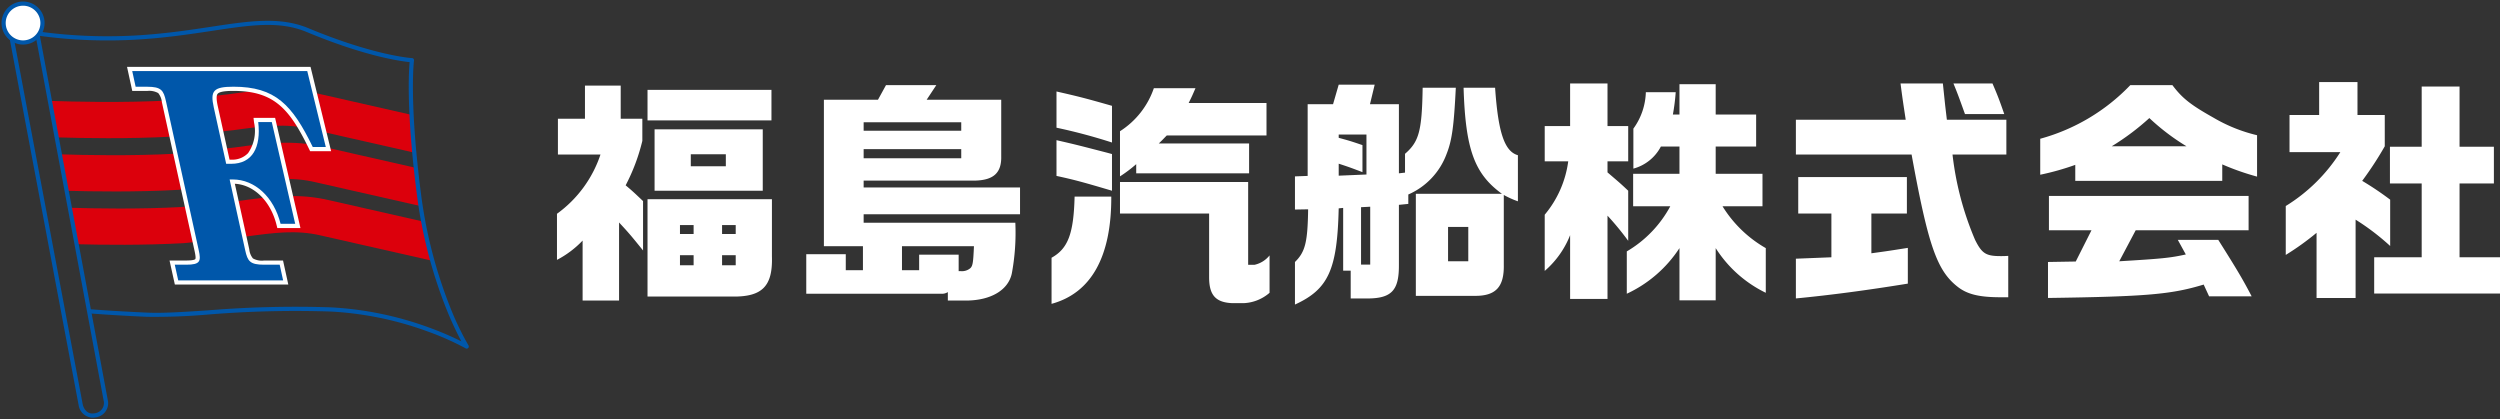 <svg xmlns="http://www.w3.org/2000/svg" xmlns:xlink="http://www.w3.org/1999/xlink" width="318.91" height="53.478" viewBox="0 0 318.91 53.478"><rect x="0" y="0" width="318.91" height="53.478" fill="#333333" stroke="none"/><defs><clipPath id="a"><rect width="60" height="53.477" fill="none"/></clipPath></defs><g transform="translate(-260 -6440)"><g transform="translate(260 6440)"><g transform="translate(0 0)" clip-path="url(#a)"><path d="M37.993,7.148c-4.041-.971-7.53-.492-11.57.062l-7.362.779c-5.962.331-12.5.164-15.379.062l.845,4.654c3.292.1,9.208.208,14.789-.1l7.736-.814c3.872-.532,6.666-.914,9.863-.145L50.09,14.637c-.2-1.863-.3-3.511-.355-4.821Z" transform="translate(2.693 4.82)" fill="#dc000c"/><path d="M49.794,13.713,38.172,11.071c-4.04-.968-7.529-.49-11.565.064l-7.366.779c-5.626.31-11.748.182-14.846.08l.843,4.649c3.371.1,8.959.178,14.261-.114l7.733-.816c3.872-.53,6.666-.914,9.864-.144L50.57,18.627q-.231-1.332-.478-2.854-.166-1.054-.3-2.06" transform="translate(3.216 7.692)" fill="#dc000c"/><path d="M38.355,15c-4.041-.968-7.53-.492-11.568.061l-7.364.783c-5.317.294-11.08.194-14.313.094l.842,4.651c3.409.09,8.7.147,13.726-.132l7.738-.814c3.87-.532,6.665-.914,9.861-.147l14.1,3.2c-.2-.949-.554-2.651-.975-4.959Z" transform="translate(3.738 10.563)" fill="#dc000c"/><path d="M57.438,43.242a.266.266,0,0,1-.133-.036,34.733,34.733,0,0,0-4.932-2.184,42.361,42.361,0,0,0-12.31-2.515,136.512,136.512,0,0,0-15.579.382,78.617,78.617,0,0,1-7.869.292c-4.91-.223-7.429-.449-7.454-.451l.048-.532c.025,0,2.534.227,7.43.449,2.035.092,4.711-.086,7.81-.291a136.946,136.946,0,0,1,15.638-.382,42.9,42.9,0,0,1,12.481,2.551,39.689,39.689,0,0,1,4.189,1.789A42.61,42.61,0,0,1,54.732,37.9a60.063,60.063,0,0,1-3.647-14.283c-1.36-10.5-1.042-15.715-.931-16.927-1.137-.111-5.645-.722-13.112-3.831-3.494-1.457-7.132-.906-12.166-.144-2.583.391-5.511.835-8.91,1.066A64.669,64.669,0,0,1,2.827,3.326L2.913,2.8a64.106,64.106,0,0,0,13.017.449c3.377-.23,6.294-.671,8.867-1.061,4.927-.746,8.819-1.335,12.451.179,8.43,3.51,13.168,3.811,13.215,3.813a.267.267,0,0,1,.25.3c-.007.049-.65,5.083.9,17.066a59.531,59.531,0,0,0,3.608,14.14,36.557,36.557,0,0,0,2.443,5.147.267.267,0,0,1-.227.407Z" transform="translate(2.099 1.232)" fill="#0057aa"/><path d="M11.219,51.615a1.882,1.882,0,0,1-1.732-1.52l0-.011L.44,2.013H4.365l8.86,47.529a1.828,1.828,0,0,1-1.675,2.045A2.012,2.012,0,0,1,11.219,51.615Zm-1.211-1.636c.021.085.292,1.1,1.211,1.1a1.479,1.479,0,0,0,.243-.021,1.356,1.356,0,0,0,1.136-.792,1.466,1.466,0,0,0,.1-.65L3.922,2.547H1.084Z" transform="translate(0.557 1.668)" fill="#0057aa"/><path d="M15.609,31.934l-.44-2h1.465c1.8,0,1.9-.443,1.591-1.848L14.046,9.082c-.308-1.4-.606-1.848-2.4-1.848H10.177l-.436-2H32.069l2.365,9.686H32.77c-2.618-5.4-4.786-7.69-10.112-7.69-2.563,0-2.982.518-2.518,2.625l1.586,7.21h.632c2.729,0,3.828-2.106,3.456-5.323h1.73l2.987,12.978H28.666c-.847-3.4-3.274-5.659-6.1-5.659h-.4l1.986,9.025c.306,1.4.606,1.848,2.4,1.848h2l.438,2Z" transform="translate(7.126 3.832)" fill="#fff"/><path d="M29.652,32.468H15.18L14.5,29.4h2.129c.938,0,1.12-.137,1.154-.178.073-.09.044-.434-.084-1.021L13.524,9.2a2.167,2.167,0,0,0-.467-1.157,2.328,2.328,0,0,0-1.415-.271H9.747L9.078,4.7h23.41l2.626,10.754H32.435l-.146-.3c-2.478-5.109-4.456-7.389-9.631-7.389-.739,0-1.753.039-2.023.376-.174.217-.165.725.027,1.6l1.494,6.791h.2a2.763,2.763,0,0,0,2.168-.837,4.982,4.982,0,0,0,.758-3.89l-.069-.6h2.754L31.2,25.258H28.249l-.1-.405c-.755-3.033-2.871-5.105-5.318-5.246l1.842,8.368a2.159,2.159,0,0,0,.466,1.158,2.333,2.333,0,0,0,1.415.271H28.98ZM16.038,31.4H28.324l-.2-.928H26.554a3.083,3.083,0,0,1-2.106-.524,2.987,2.987,0,0,1-.819-1.744L21.5,18.532h1.064a6.05,6.05,0,0,1,4.157,1.7,8.653,8.653,0,0,1,2.354,3.963h.785l-2.741-11.91H26.4a5.567,5.567,0,0,1-1.075,4.128A3.781,3.781,0,0,1,22.358,17.6H21.3L19.619,9.974a2.9,2.9,0,0,1,.183-2.5c.517-.643,1.515-.775,2.856-.775a9.522,9.522,0,0,1,6.408,1.94c1.417,1.152,2.6,2.83,4.037,5.75h.651l-2.1-8.618H10.4l.2.928h1.035a3.079,3.079,0,0,1,2.106.525,3,3,0,0,1,.819,1.742l4.18,19.008a2.219,2.219,0,0,1-.126,1.919c-.385.479-1.073.577-1.986.577h-.8Z" transform="translate(7.126 3.832)" fill="#fff"/><path d="M15.609,31.934l-.44-2h1.465c1.8,0,1.9-.443,1.591-1.848L14.046,9.082c-.308-1.4-.606-1.848-2.4-1.848H10.177l-.436-2H32.069l2.365,9.686H32.77c-2.618-5.4-4.786-7.69-10.112-7.69-2.563,0-2.982.518-2.518,2.625l1.586,7.21h.632c2.729,0,3.828-2.106,3.456-5.323h1.73l2.987,12.978H28.666c-.847-3.4-3.274-5.659-6.1-5.659h-.4l1.986,9.025c.306,1.4.606,1.848,2.4,1.848h2l.438,2Z" transform="translate(7.126 3.832)" fill="#0057aa"/><path d="M5.228,2.743A2.481,2.481,0,1,1,2.747.267,2.482,2.482,0,0,1,5.228,2.743" transform="translate(0.195 0.195)" fill="#fff"/><path d="M2.747,0A2.746,2.746,0,1,1,0,2.743,2.749,2.749,0,0,1,2.747,0Zm0,4.957A2.212,2.212,0,1,0,.533,2.743,2.217,2.217,0,0,0,2.747,4.957Z" transform="translate(0.195 0.195)" fill="#0057aa"/></g></g><path d="M6.6-16.29A15.269,15.269,0,0,1,1.05-8.73v5.88A12.488,12.488,0,0,0,4.32-5.31V2.34H8.97V-7.62c1.26,1.35,1.53,1.68,3.06,3.57v-6.3c-1.11-1.05-1.29-1.23-2.22-2.01a24.609,24.609,0,0,0,2.13-5.67v-2.82H9.18v-4.23H4.62v4.23H1.17v4.56Zm6,5.7V1.83H23.4c3.84.06,5.19-1.32,5.07-5.13v-7.29Zm4.14,8.43V-3.45h1.74v1.29Zm0-3.99V-7.29h1.74v1.14Zm5.37,3.99V-3.45h1.74v1.29Zm0-3.99V-7.29h1.74v1.14ZM12.6-20.64H28.41v-3.9H12.6Zm.9,8.97H27.3V-19.5H13.5Zm4.62-3.12v-1.53h4.47v1.53ZM32.85,1.47H50.04a1.4,1.4,0,0,0,.87-.21V2.34h2.4c3.12-.03,5.31-1.35,5.76-3.45a28.375,28.375,0,0,0,.45-6.48H40.17V-8.67H60.12v-3.42H40.17v-.87H54.36c2.43-.06,3.42-1.02,3.36-3.15v-7.17H48.21l1.23-1.86H43.02L42-23.28H35.1V-4.59h4.98v3.06H37.89V-3.57H32.85Zm7.32-20.79V-20.4H52.62v1.08Zm0,3.51v-1.17H52.62v1.17ZM45.06-1.53V-4.59h9.18c-.09,2.07-.15,2.49-.45,2.79a1.639,1.639,0,0,1-1.2.39h-.3v-2.1H47.25v1.98Zm22.02-9.39c-.12,4.74-.84,6.63-2.94,7.8V2.76c5.07-1.38,7.65-6.03,7.62-13.68Zm-2.31-2.64c2.34.51,3.33.78,7.08,1.89v-4.68l-.66-.18c-3.72-.96-3.81-.99-6.42-1.59Zm0-6.15a70.389,70.389,0,0,1,7.08,1.89V-22.5c-3.57-1.02-4.32-1.2-7.08-1.83Zm8.1,6.93v4.02H84.24V-.63c0,2.28.84,3.21,2.94,3.3h1.5a5.375,5.375,0,0,0,3.27-1.32V-3.42a3.389,3.389,0,0,1-1.92,1.2h-.81V-12.78Zm4.32-11.97a10.568,10.568,0,0,1-4.32,5.49v5.76a16.932,16.932,0,0,0,2.07-1.56v1.17h14.4V-17.7H77.82c.51-.48.57-.57,1.02-1.02H91.56v-4.14H81.63c.42-.84.48-.99.87-1.89Zm18,11.25v4.23l1.68-.03c-.06,4.17-.36,5.43-1.68,6.72V2.85c4.26-1.95,5.4-4.44,5.58-12.27l.57-.06v8.01h.96V2.07h1.68c3.48.09,4.5-.9,4.47-4.32V-9.87l1.2-.12v-1.2a9.063,9.063,0,0,0,4.89-5.19c.69-1.74.93-3.6,1.17-8.43h-4.23c-.09,5.49-.45,6.87-2.25,8.43v2.4l-.78.09v-8.82h-3.69l.6-2.49h-4.59l-.72,2.49H96.81v9.15Zm9.12-5.34v5.1l-3.54.15v-1.53c1.29.42,1.53.51,3.03,1.08v-3.45c-1.5-.51-1.71-.57-3.03-.93v-.42Zm-.69,16.59V-9.57l1.17-.06v7.38Zm6.99-9.03V1.74h7.5c2.7.03,3.78-1.14,3.72-3.99v-8.88a11.407,11.407,0,0,0,1.8.81V-16.2c-1.71-.48-2.52-2.91-2.91-8.61H116.7c.24,7.86,1.38,10.98,4.89,13.53Zm4.11,8.61V-7.05h2.58v4.38Zm15.33-12.75a13.333,13.333,0,0,1-3,6.81v7.17A11.669,11.669,0,0,0,130.29-6V2.13h4.77V-8.49a36.443,36.443,0,0,1,2.64,3.21v-6.39c-1.14-1.08-1.35-1.23-2.64-2.34v-1.41h2.64v-4.5h-2.64v-5.43h-4.77v5.43h-3.24v4.5Zm13.02,5.73a14.8,14.8,0,0,1-5.55,5.76v5.4a16.112,16.112,0,0,0,6.72-5.82V2.31h4.62V-4.35a15.666,15.666,0,0,0,6.39,5.7v-5.7a15.555,15.555,0,0,1-5.52-5.34h5.1v-4.14h-5.97v-3.48h5.16v-4.08h-5.16v-3.87h-4.62v3.87h-.84a26.361,26.361,0,0,0,.36-2.85h-3.81a8.292,8.292,0,0,1-1.59,4.65v5.1a5.6,5.6,0,0,0,3.51-2.82h2.37v3.48h-5.91v4.14Zm20.55,6.51-2.25.09L159.09-3V2.07c4.38-.42,9.12-1.05,14.28-1.89V-4.38c-2.1.33-2.43.39-4.65.69V-8.76h4.53v-4.65H159.39v4.65h4.23Zm-4.53-17.55v4.44h14.76c2.1,11.52,3.21,14.76,5.82,16.83,1.23.99,2.76,1.38,5.55,1.38h.96V-3.36c-.42.03-.78.03-.96.03-1.89,0-2.4-.33-3.27-2.07a38.758,38.758,0,0,1-2.88-10.89h6.87v-4.44h-7.59l-.21-1.77-.3-2.85h-5.4c.27,2.1.33,2.43.66,4.62Zm20.1-4.62c.54,1.32.66,1.65,1.47,3.9h5.01c-.69-2.01-.96-2.64-1.5-3.9Zm22.56.21a25.031,25.031,0,0,1-11.49,6.84v4.59a33.035,33.035,0,0,0,4.47-1.26v2.04h18.75v-2.1a32.427,32.427,0,0,0,4.44,1.56v-5.28A20.113,20.113,0,0,1,212.34-21c-2.88-1.62-3.96-2.46-5.22-4.14Zm-2.37,7.8a31.313,31.313,0,0,0,4.8-3.6,28.284,28.284,0,0,0,4.74,3.6ZM191.25,2.01c12.57-.18,15.72-.45,19.86-1.71l.69,1.5h5.43c-1.08-2.07-1.74-3.21-4.26-7.2h-5.16l1.02,1.86c-2.04.45-3.06.54-8.49.87l2.1-3.96h14.4v-4.38H191.37v4.38h5.43l-2.01,3.99-3.54.06Zm30.33-5.49a34.646,34.646,0,0,0,3.93-2.82V2.01h4.98V-7.98a30.171,30.171,0,0,1,4.41,3.36v-5.91a39.238,39.238,0,0,0-3.57-2.4,43.589,43.589,0,0,0,2.88-4.41v-3.99h-3.48v-4.2h-4.89v4.2h-3.78v4.74h6.48a21.64,21.64,0,0,1-6.96,6.87Zm11.28.3V1.44h16.05V-3.18h-5.16V-12.6h4.38v-4.68h-4.38v-7.68h-4.83v7.68h-4.05v4.68h4.05v9.42Z" transform="translate(330 6476)" fill="#fff"/></g></svg>